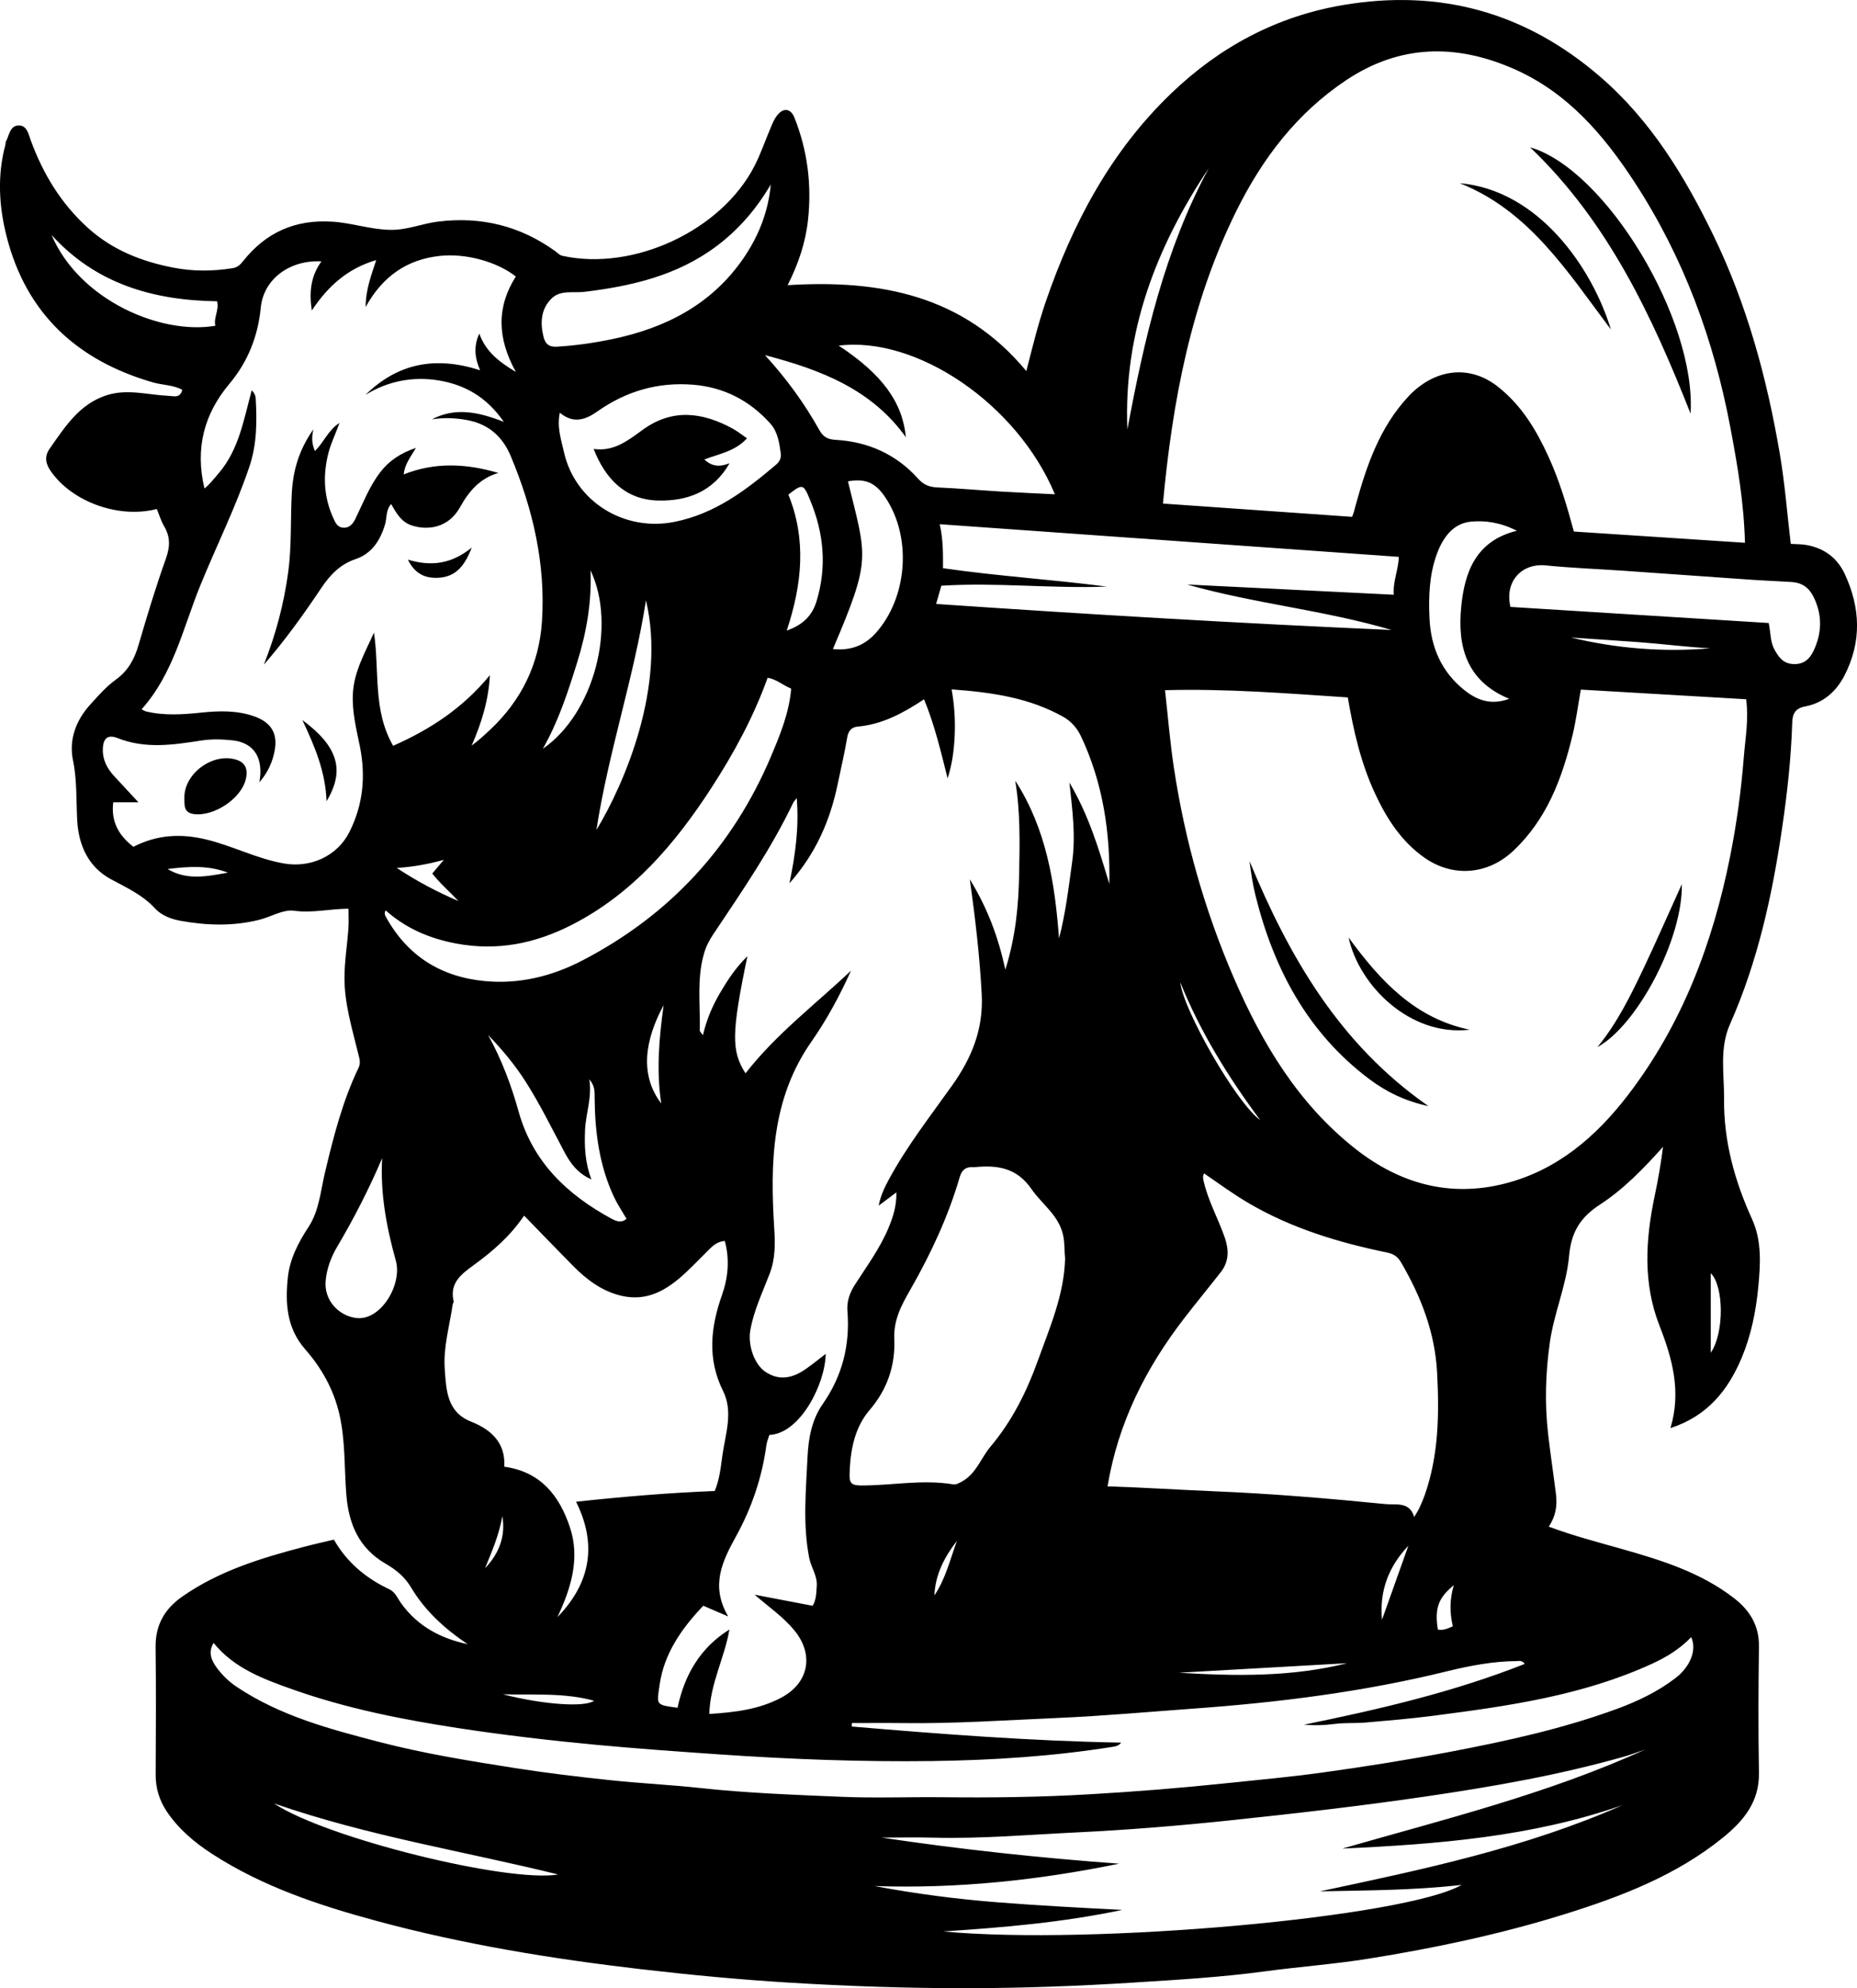 <?xml version="1.0" encoding="UTF-8"?>
<svg id="Livello_1" data-name="Livello 1" xmlns="http://www.w3.org/2000/svg" viewBox="0 0 600 642.29">
  <path d="m50.65,164.44c-12.17,3.15-27.16-2.19-34.15-12.09-1.62-2.29-2.36-4.69-.45-7.41,5.01-7.12,9.69-14.58,18.68-17.34,6.59-2.02,13.19,0,19.78.28,1.7.07,3.63.87,4.4-1.94-3-1.63-6.38-1.5-9.48-2.4-24.44-7.05-40.93-22.17-47.29-47.13-2.47-9.69-3.07-19.69-.41-29.59.1-.37.03-.81.2-1.13,1.05-1.97,1.27-5.02,3.97-5.16,2.84-.15,3.34,2.91,4.07,4.9,3.99,10.83,9.79,20.38,18.43,28.19,7.91,7.15,17.34,10.85,27.58,12.84,6.32,1.23,12.67,1.2,19.05.2,1.72-.27,2.55-1.09,3.57-2.37,7.35-9.24,16.82-13.45,28.79-12.68,6.39.41,12.44,2.58,18.88,2.65,5.35.06,10.19-2.06,15.38-2.69,13.98-1.7,26.55,1.46,37.91,9.68.7.51,1.19,1.18,2.18,1.4,22.96,5.03,51.31-8.15,62.04-29.03,2.08-4.06,3.54-8.43,5.34-12.64.55-1.28,1.11-2.63,1.96-3.7,2.03-2.55,4.38-2.33,5.6.72,4.23,10.61,5.62,21.63,4.4,33-.78,7.26-3.05,14.07-6.59,21.13,29.83-1.86,56.79,3.23,77.12,27.75,1.99-7.75,3.77-15.1,6.22-22.26,8.71-25.38,21.01-48.66,40.57-67.44,15.58-14.96,33.93-24.86,55.43-28.53,31.4-5.35,59.09,2.32,83.22,23.16,16.31,14.09,27.22,32.02,36.48,51.07,10.9,22.44,17.38,46.29,21.54,70.78,1.62,9.53,2.36,19.2,3.53,29.05,1.72.11,3.51.05,5.23.38,5.62,1.07,9.79,4.12,12.24,9.39,5.06,10.9,5.47,21.83-.07,32.66-2.67,5.23-6.87,8.98-12.75,10.08-3.3.61-4.09,2.49-4.18,5.25-.35,11.38-1.6,22.7-3.25,33.93-3.19,21.76-7.86,43.21-16.84,63.44-3.52,7.94-1.85,16.13-1.93,24.25-.13,13.63,3.43,26.43,9.04,38.75,3.2,7.04,2.72,14.58,2.02,21.91-.75,7.82-2.3,15.6-5.38,22.93-4.42,10.49-11.07,18.8-23,22.68,3.56-11.8.6-22.5-3.52-33.02-5.44-13.88-4.54-27.94-1.55-42.12,1.09-5.17,2-10.39,2.67-15.73-6.23,6.96-12.67,13.65-20.35,18.64-6.38,4.15-9.33,8.9-10.01,16.65-.83,9.4-4.86,18.37-6.2,27.82-1.41,9.93-1.71,19.9-.55,29.87.75,6.44,1.72,12.85,2.52,19.28.45,3.65-.08,7.15-2.34,10.44,7.87,2.94,15.83,5.01,23.73,7.25,12.74,3.61,25.37,7.55,36.08,15.81,5.12,3.95,8.2,8.85,8.11,15.67-.19,13.61-.23,27.23,0,40.85.16,9.37-5.05,15.55-11.64,20.89-14.99,12.15-32.66,18.95-50.81,24.63-20.86,6.53-42.21,11.04-63.77,14.49-11.07,1.77-22.28,2.58-33.39,4.08-14.09,1.91-28.28,2.72-42.44,3.62-17.91,1.14-35.86,1.8-53.84,1.82-19.14.03-38.26-.63-57.33-1.79-16.04-.97-32.06-2.49-48.04-4.35-28.84-3.36-57.42-8.02-85.46-15.61-18.52-5.01-36.7-11.05-52.99-21.58-5.73-3.71-10.94-8.08-14.77-13.82-2.37-3.56-3.57-7.52-3.54-11.87.07-13.74.14-27.49-.02-41.23-.08-7.06,2.91-12.27,8.52-16.2,11.97-8.4,25.7-12.54,39.61-16.19,3.05-.8,6.14-1.48,9.47-2.27,4.16,7.26,10.28,12.46,17.87,16.01,2,.94,2.73,3,3.91,4.63,5.33,7.35,12.71,11.29,21.43,13.13-7.31-4.89-13.76-10.75-18.23-18.25-2.15-3.61-4.95-5.82-8.34-7.79-8.52-4.95-11.86-12.74-12.62-22.24-.69-8.65-.27-17.38-2.23-25.94-1.84-8.03-5.75-14.98-11.08-21.06-5.98-6.82-6.44-14.81-5.6-23.09.62-6.05,3.38-11.35,6.7-16.42,3.42-5.22,3.87-11.48,5.26-17.36,2.76-11.63,5.68-23.18,10.88-34.01.84-1.76.24-3.19-.12-4.7-1.94-8.03-4.41-16-4.41-24.32,0-5.35.89-10.69,1.27-16.04.15-2.15.03-4.32.03-6.37-5.95,0-11.6,1.47-17.61.65-3.54-.49-7.44,1.99-11.23,2.93-8.44,2.11-16.98,1.85-25.45.32-2.98-.54-6.1-1.7-8.17-3.95-4.02-4.38-9.16-6.72-14.25-9.46-7.31-3.93-10.49-10.91-10.94-18.99-.36-6.49-.02-12.94-1.37-19.45-1.38-6.66.96-12.92,5.59-18.02,2.58-2.85,5.18-5.82,8.27-8.05,4-2.89,5.99-6.63,7.33-11.2,2.74-9.37,5.56-18.73,8.84-27.91,1.37-3.83,1.45-7.02-.6-10.47-.96-1.62-1.5-3.49-2.34-5.51Zm325.77,58.55c.96,8.53,1.61,16.74,2.85,24.93,3.56,23.6,10.01,46.35,19.48,68.22,9.12,21.06,20.76,40.47,39.11,54.94,14.31,11.28,30.49,15.86,48.42,11.27,16.8-4.3,29.34-15.07,39.65-28.49,17.63-22.95,27.52-49.26,33.12-77.41,2.09-10.51,3.53-21.11,4.37-31.76.48-6.06,1.63-12.18.77-18.79-17.88-1.04-35.69-2.08-53.42-3.12-.94,5.25-1.55,10.05-2.68,14.72-3.38,14-8.32,27.23-19.21,37.43-8.25,7.73-19.54,8.57-28.7,2.11-7.47-5.27-12.16-12.64-15.91-20.7-4.57-9.82-6.97-20.32-8.79-31.03-19.76-1.31-39.28-2.88-59.07-2.34Zm187.38-47.65c-.34-13.06-2.43-25.08-4.69-37.1-5.34-28.4-15.11-55.04-30.95-79.33-10.05-15.4-21.74-29.07-39.06-36.66-18.63-8.17-36.8-7.91-54.13,3.64-15.96,10.64-27.13,25.34-35.53,42.32-14.71,29.71-20.65,61.63-23.69,94.47,20.46,1.44,40.72,2.86,61.11,4.29.28-.76.47-1.21.61-1.67.21-.73.38-1.47.58-2.2,3.5-12.69,7.71-25.03,16.95-34.96,8.06-8.66,19.4-10.79,29.02-3.18,7.69,6.08,12.44,14.09,16.37,22.73,3.52,7.73,5.93,15.87,8.13,24.03,18.42,1.21,36.64,2.4,55.3,3.63Zm-279.89,214.15c.62-3.27,1.88-5.85,3.25-8.39,5.82-10.81,13.38-20.45,20.45-30.4,6.31-8.87,10.17-18.15,9.58-29.46-.63-12.11-2.02-24.11-3.84-37.18,5.74,9.4,9.15,18.55,11.48,29.18,3.39-10.82,4.26-20.84,4.46-30.91.19-10.04.41-20.11-1.27-30.13,10.03,15.53,12.83,33,14.15,50.96,2.14-8.11,3.09-16.38,4.24-24.65,1.17-8.39.12-16.61-.88-25.69,6.34,10.72,9.58,21.73,12.9,32.75.32-16.61-2.04-32.67-9.21-47.8-1.24-2.61-3.23-4.82-5.64-6.17-10.99-6.19-23.11-7.94-36.11-8.89.93,5.27,1.21,10.09.99,14.91-.21,4.69-.81,9.32-2.29,13.84-2.17-8.62-4.16-17.19-7.61-25.54-6.71,4.44-13.47,8.11-21.47,8.82-1.88.17-2.99,1.32-3.35,3.47-.84,5-2.02,9.94-3.04,14.91-2.42,11.75-6.98,22.47-15.63,32.24,1.96-9.49,3.13-18.21,2.35-27.54-.58.78-.94,1.12-1.14,1.54-7.18,14.99-16.57,28.64-25.77,42.39-1.36,2.03-2.4,4.01-3.08,6.42-2.33,8.21-1.15,16.54-1.32,24.82,0,.27.37.55,1,1.45,1.22-5.18,3.11-9.53,5.51-13.62,2.38-4.05,4.92-8.02,8.86-11.9-5.16,24.84-5.23,30.61-.6,37.83,9.81-12.64,22.56-22.26,34.08-33.17-3.63,8.07-7.81,15.81-12.82,22.98-12.88,18.43-13.31,39.24-11.98,60.34.32,5.08.36,9.74-1.48,14.58-2.3,6.02-5.14,11.87-6.26,18.32-.82,4.73,1.26,10.94,4.86,13.36,4.61,3.1,8.95,1.99,13.11-.92,2.13-1.49,4.15-3.14,6.39-4.85-.1,9.57-8.18,25.76-18.2,26.18-.32,1.07-.8,2.14-.95,3.26-1.41,10.46-4.75,20.31-9.82,29.5-4.43,8.04-8.35,15.95-2.53,25.88-3.34-1.44-5.61-2.41-8.05-3.46-6.94,7.27-12.62,15.37-14.08,25.36-1,6.85-1.38,6.6,5.77,7.6,2.24-10.61,7.32-19.4,16.75-25.28-1.53,9.08-6.24,17.49-6.49,27.28,8.42-.53,16.2-1.5,23.32-5.31,8.87-4.74,10.57-13.91,4.15-21.7-3.56-4.33-8.17-7.5-12.84-11.52,6.69,1.28,12.74,2.43,18.75,3.58,1.22-2.02,1.17-4.18,1.33-6.35.25-3.37-1.84-6.03-2.44-9.13-2.11-10.83-1.05-21.72-.54-32.56.28-5.96,1.34-12.01,4.88-17.08,6.33-9.06,8.89-19.05,8.02-29.99-.26-3.2.7-5.95,2.43-8.64,3.84-5.98,8.09-11.73,10.85-18.36,1.47-3.54,2.62-7.09,2.53-11.44-2.2,1.65-3.81,2.85-5.73,4.29Zm-240.8-115.93c7.76-3.97,15.4-4.28,23.33-2.4,8.66,2.05,16.6,6.32,25.46,7.82,8.43,1.43,17-2.37,20.92-10.05,4.51-8.84,5.4-18.15,3.45-27.82-1.13-5.59-2.55-11.15-2.26-16.95.36-7.18,3.87-13.22,6.82-19.78,1.84,12.32-.46,25.02,6.19,36.56,12-5.3,22.52-12.16,31.27-22.83-.48,8.5-2.82,15.69-5.9,22.76,2.16-1.59,4.04-3.3,5.9-5.05,10.12-9.48,15.9-21.21,16.81-34.97,1.24-18.64-2.93-36.44-10.1-53.55-2.61-6.22-7.14-10.32-14.13-11.6-3.83-.7-7.54-.83-11.33-.22,7.42-3.91,14.88-2.5,23.25.82-5.65-8.21-12.84-12.04-21.01-13.39-8.24-1.36-16.37.12-23.7,4.67,10.49-10.32,22.76-12.58,37.04-7.96-1.76-4.07-2.13-7.78-.26-11.84,2.03,5.62,6.05,8.94,11.82,12.39-6.12-11.04-6.22-21.07-.02-30.84-5.89-4.67-16.04-7.6-24.6-6.65-10.39,1.14-18.32,6.38-23.93,16.51.07-5.96,1.89-10.36,3.42-15.16-9.29,2.71-15.62,8.47-20.81,16.29-.9-6.01-.32-11.15,3.12-15.88-10.46-.54-18.73,5.91-19.6,14.9-.9,9.26-4.15,17.51-10.13,24.64-8.17,9.73-11.15,20.77-8.08,33.83,1.78-1.41,3.14-3.21,4.61-4.93,6.56-7.64,8.09-17.35,10.68-26.8.88.94,1.23,1.73,1.28,2.64.41,7.42.4,14.77-2.02,21.96-4.45,13.26-10.73,25.77-15.98,38.7-5.49,13.54-8.59,28.27-18.87,39.77.56.28.97.58,1.43.69,5.95,1.42,11.95.99,17.93.37,5.78-.6,11.51-.74,17.04,1.22,5.44,1.93,7.6,5.48,6.62,10.93-.68,3.76-2.22,7.22-4.97,10.37,1.43-7.83-1.7-12.79-8.66-13.55-3.3-.36-6.73-.46-10,.04-9.12,1.41-18.11,2.81-27.14-.77-3.31-1.31-4.73.19-4.78,3.72-.05,3.44,1.45,6.15,3.67,8.57,2.56,2.79,5.15,5.56,7.82,8.44h-8.12c-.82,6.48,1.98,10.87,6.51,14.39Zm314.75,206.62c11.74.37,23.11,1.12,34.48,1.59,18.53.76,36.99,2.32,55.42,4.15,3.14.31,7.71-.94,9.17,4.16.63-1.08,1.2-1.92,1.63-2.83.64-1.38,1.25-2.78,1.76-4.21,4.53-12.88,4.71-26.17,4.01-39.61-.68-12.92-5.17-24.49-11.58-35.49-1.05-1.8-2.21-2.81-4.6-3.3-15.59-3.22-30.73-7.77-44.62-15.9-5.02-2.93-9.69-6.36-14.5-9.67-.49,1.02-.3,1.75-.13,2.51,1.44,6.35,4.66,12.03,6.79,18.12,1.38,3.93,1.48,7.77-1.22,11.23-3.93,5.03-7.99,9.95-11.89,15-12.34,16.02-21.29,33.6-24.73,54.24Zm4.38,82.79c-.79,1-1.66,1.19-2.54,1.33-19.37,3.09-38.89,4.36-58.47,4.62-22.97.3-45.9-.57-68.83-2.15-13.26-.92-26.51-1.85-39.75-3.09-14.98-1.41-29.91-3.15-44.79-5.43-18.09-2.77-35.98-6.34-53.26-12.45-9.45-3.35-18.94-6.82-25.58-15.03-1.99,3.19-.55,5.97,1.33,8.42,1.71,2.21,3.75,4.18,6.14,5.77,14.1,9.43,30.19,13.68,46.3,17.86,14.4,3.74,29.07,6.08,43.74,8.39,10.19,1.6,20.45,2.81,30.7,3.9,9.64,1.02,19.34,1.47,28.98,2.52,15.16,1.65,30.38,2.19,45.59,2.84,10.9.47,21.83.02,32.75.14,15.8.18,31.6-.02,47.35-.94,14.68-.85,29.34-2.01,43.98-3.55,10.41-1.09,20.84-2.03,31.2-3.46,13.84-1.91,27.65-4.1,41.39-6.71,18.35-3.49,36.55-7.48,54.12-13.94,6.68-2.46,13.1-5.54,18.8-9.92,4.77-3.67,6.92-9.1,5.04-13.2-3.61,3.79-7.93,6.43-12.59,8.57-22.5,10.34-46.67,13.72-70.88,16.85-7.21.93-14.46,1.54-21.7,2.17-3.32.29-6.7.02-9.99.45-3.34.44-6.62.54-9.92.24,24.15-4.94,48.09-10.46,71.3-19.63-.99-1.27-1.8-.91-2.48-.91-7.7.04-15.28,1.49-22.65,3.3-26.93,6.63-54.29,10.06-81.88,12.05-14.55,1.05-29.09,2.38-43.66,3.01-16.78.72-33.56,1.9-50.38,1.67-5.46-.07-10.91-.01-16.37-.01-.01.37-.02.75-.03,1.12,28.84,2.43,57.69,4.68,87.04,5.2Zm-131.32-81.28c1.62-3.83,1.96-7.8,2.51-11.65.98-6.84,3.52-13.95.21-20.63-5.19-10.44-4.04-20.61-.36-31.06,1.99-5.64,2.52-11.5.9-17.45-2.19.18-3.58,1.28-4.86,2.55-2.65,2.62-5.21,5.32-7.94,7.85-5.81,5.39-12.21,9.29-20.63,7.31-6.32-1.49-11.26-5.26-15.71-9.77-5.17-5.25-10.29-10.55-15.7-16.12-4.6,6.76-10.15,11.49-16.05,15.81-4.08,2.99-8.14,5.82-6.72,11.87.07.32-.27.72-.32,1.09-1,6.93-3.07,13.8-2.55,20.83.49,6.62.61,13.82,8.46,16.93,6.7,2.66,11.22,6.96,10.77,14.58,11.95,1.66,17.88,9.58,21.21,19.57,3.36,10.08.34,19.74-4.03,29.02,10.67-10.98,12.91-23.4,6.02-37.27,15.26-1.65,30.01-2.89,44.8-3.47Zm300.46,83.56c-2.13.73-4.23,1.56-6.4,2.17-21.17,6.04-42.82,9.81-64.54,12.98-21.05,3.08-42.2,5.5-63.35,7.72-16.27,1.71-32.61,3.05-48.95,3.84-15.49.74-30.97,2.11-46.51,1.71-5.59-.15-11.19-.02-16.79-.02,25.51,3.81,51.07,6.55,76.73,8.43-26.09,5.36-52.37,8.13-79,7.22,13.21,2.5,26.43,4.21,39.77,5.26,13.28,1.04,26.58,1.76,40.29,2.45-19.38,4.08-38.62,5.7-57.9,6.96,48.18,4.54,149.51-4.58,167.52-15.04-15.53,1.79-30.63,1.75-45.79,2.09,33.24-7.07,66.47-14.02,97.76-27.85-29.3,10.25-59.81,12.62-90.51,14.03,33.01-9.48,66.42-17.68,97.67-31.93Zm-187.24-158.52c-.25-2.54-.11-4.92-.58-7.36-1.28-6.66-6.81-10.2-10.29-15.24-4.75-6.89-11.01-7.79-18.29-7.07-.25.03-.51.02-.77,0-2.27-.12-3.49,1.05-4.11,3.16-3.7,12.75-9.28,24.66-15.83,36.17-2.85,5-5.6,9.81-5.33,16.21.36,8.4-2.16,16.15-7.96,22.91-4.92,5.74-6.27,13.14-6.48,20.68-.08,2.94.57,3.71,3.83,3.71,9.85,0,19.68-2.01,29.54-.38,1.08.18,1.86-.33,2.8-.83,4.73-2.5,6.2-7.57,9.33-11.3,6.91-8.21,11.63-17.57,15.21-27.51,3.9-10.82,8.59-21.48,8.92-33.16Zm107.81-226.83c-49.5-3.52-98.58-7.01-148.32-10.55,1.12,4.99,1.07,9.41,1.05,14.21,17.68,2.57,35.38,3.65,52.94,5.95-17.82.67-35.62-1.41-53.47-.29-.55,1.91-1.09,3.8-1.69,5.89,49.23,3.37,98.16,6.27,147.16,8.41-21.7-6.41-44.3-8.5-66.06-14.69,22.21,1.1,44.41,2.2,66.77,3.3-.3-4.46,1.51-8.03,1.63-12.24Zm-111.12-20.23c-12.22-29.3-44.77-51.16-69.84-48.01,14.03,9.25,20.6,18.21,21.7,29.59-11.02-15.4-27.27-21.75-45.52-26.51,7.15,7.82,12.79,15.68,17.53,24.14,1.26,2.24,2.64,3.07,5.31,3.22,10.47.6,19.56,4.66,26.61,12.52,1.86,2.07,3.67,2.73,6.26,2.85,6.9.31,13.8.92,20.7,1.34,5.7.34,11.4.58,17.25.87Zm-216.24,134.43c-.42.83-.3,1.4.03,2,6.91,12.6,17.65,19.43,31.83,20.83,11.23,1.1,21.83-1.5,31.73-6.65,28.26-14.68,48.62-36.75,61.01-66.1,2.95-6.98,5.81-14.03,6.44-21.72-2.69-1.08-4.71-3.02-7.61-3.5-4.56,12.71-10.94,24.44-18.22,35.65-11.66,17.97-25.31,34.01-44.81,44.05-11.89,6.12-24.25,8.68-37.67,6.14-8.6-1.63-16.19-4.88-22.73-10.71Zm446.88-92.83c.68,3.25.48,6.14,1.91,8.67,1.34,2.38,2.76,4.42,5.99,4.59,3.39.17,5.28-1.54,6.58-4.25,2.66-5.57,2.88-11.24.28-16.9-1.47-3.19-3.52-5.12-7.53-5.37-4.08-.25-8.19-.4-12.27-.68-14.02-.97-28.05-1.99-42.07-2.96-8.3-.57-16.62-.87-24.89-1.71-7.86-.8-13.4,5.27-11.44,13.41,27.72,1.73,55.53,3.46,83.45,5.2Zm-390.59-67.96c-.98,4.73.42,8.64,1.29,12.57,3.57,16.21,19.54,25.95,35.74,22.72,13.11-2.62,23.07-10.2,32.82-18.47,1.18-1,1.74-2.15,1.53-3.68-.47-3.43-.99-6.96-3.34-9.59-6.63-7.42-14.97-11.75-24.93-12.57-11.34-.92-21.63,2.04-30.97,8.62-3.63,2.56-7.65,4.21-12.15.41Zm68.15-73.71c-4.57,7.82-10.29,14.51-17.54,19.94-12.66,9.48-27.34,12.88-42.64,14.74-3.56.43-7.72-.68-10.58,2.1-3.51,3.39-3.79,7.88-2.65,12.47.56,2.23,1.72,3.3,4.3,3.15,5.99-.35,11.9-1.2,17.75-2.41,17.28-3.57,32.19-11.15,42.48-26.07,4.93-7.16,8.1-15.09,8.88-23.92Zm-125.57,314.6c-4.22,9.89-9.07,19.35-14.48,28.51-2.06,3.48-3.44,7.23-3.77,11.14-.52,6.22,4.19,11.22,9.86,11.94,7.97,1.01,14.97-10.85,12.83-18.5-3.03-10.82-5.06-21.73-4.43-33.09Zm145.66-164.52c5.83.63,10.39-1.25,13.98-5.33,9.78-11.1,11.42-29.39,3.9-42.15-3.58-6.07-6.9-7.78-13.03-6.7,6.13,24.94,7.59,24.89-4.85,54.18Zm218.52,16.08c-14.02-5.79-16.77-17.17-15.51-29.82,1.1-11.06,4.67-21.21,17.96-24.47-5.08-2.62-10.15-3.42-14.88-2.94-5.77.58-9.05,5.2-10.99,10.53-2.44,6.73-2.67,13.71-2.34,20.76.44,9.25,3.82,17.11,11.1,23,4.08,3.3,8.62,5.15,14.66,2.94Zm-296.54,155.27c-4.48-1.97-6.82-5.24-8.75-8.87-4.06-7.65-7.87-15.42-12.53-22.74-3.48-5.46-7.62-10.39-12.11-15.06,4.32,7.85,7.46,16.14,9.83,24.66,4.57,16.4,15.7,26.91,30.08,34.72,1.76.96,3.36,1.33,4.81,0-1.4-2.41-2.92-4.63-4.05-7.04-4.73-10.1-6.15-20.88-6.25-31.91-.02-1.93.19-3.92-1.72-6.09.9,5.94-1.12,10.97-1.37,16.19-.25,5.35-.04,10.66,2.05,16.14ZM16.66,75.91c8.99,21.1,35.38,32.35,52.92,29.33-.64-2.62,1.31-5.11.55-7.91-20.68-.29-39.16-5.65-53.47-21.42Zm192.05,118.04c-3.92,25.1-12.09,48.81-16.01,74.19,9.01-14.88,22.65-46.42,16.01-74.19Zm45.5,9.76c5.26-1.84,8.23-4.88,9.62-9.49,3.39-11.17,2.35-22.04-2.1-32.72-2.17-5.21-2.36-5.31-7.01-1.72,5.85,14.39,4.5,28.8-.52,43.92Zm-63.41-19.47c.41,10.16-1.28,20.03-4.3,29.71-2.99,9.59-6.08,19.14-11.11,27.94,16.51-11.31,23.96-39.7,15.41-57.64Zm-102.28,398.37c16.75,11.19,75.59,25.72,91.85,22.96-30.38-7.5-61.4-12.38-91.85-22.96ZM390.55,54.35c-17.06,25.53-27.59,53.13-26.29,84.4,5.42-29.16,12.03-57.94,26.29-84.4Zm-9.66,486.04c18.12,1.09,36.39,1.44,54.37-3.08-18.12,1.03-36.25,2.05-54.37,3.08Zm-167.24-183.91c-1.63-10.62-.69-21.19.77-31.76-6.02,11.16-7.88,22.45-.77,31.76Zm-85.45-76.08c6.37,4.22,12.99,7.73,19.9,10.68-2.8-3.01-5.89-5.64-8.43-8.88,1.2-1.42,2.25-2.66,3.73-4.42-5.38,1.47-10.18,2.31-15.2,2.61Zm379.41-74.44c14.72,3.56,29.77,4.77,44.98,3.48-7.52-.39-15-1.38-22.5-1.94-7.49-.56-14.99-1.03-22.48-1.54Zm-345.12,341.4c13.26,3.4,26.52,4.24,29.45,2.08-9.68-2.67-19.63-1.8-29.45-2.08Zm218.86-230c.91,8.79,18.03,38.9,25.83,44.5-10.3-13.85-19.34-28.44-25.83-44.5Zm171.4,119.67c4.44-6.53,4.21-21.6,0-25.71v25.71Zm-106.22,86.23c2.84-7.97,5.68-15.93,8.52-23.9-6.37,6.69-9.4,14.59-8.52,23.9Zm18.04,3.19c1.84.36,3.37-.43,4.84-1.06-1.06-4.53-1.02-8.8.31-13.25-5.02,4.01-6.23,7.49-5.15,14.32ZM54.15,280.74c6.27,3.8,12.88,2.35,19.47,1.18-6.32-2.46-12.88-2-19.47-1.18Zm247.76,234.66c3.65-5.38,5.07-11.66,7.29-17.62-4.06,5.22-7.01,10.88-7.29,17.62Zm-145.18-8.77c4.79-5.03,6.64-10.69,5.58-16.85-1.09,6.3-3.45,11.54-5.58,16.85Z"/>
  <path d="m461.52,357.34c-7.64-1.64-13.74-4.69-19.21-8.81-19.82-14.95-30.74-35.51-36.63-59.12-.91-3.65-1.48-7.38-1.96-11.22,12.77,30.78,28.93,59.05,57.79,79.14Z"/>
  <path d="m543.4,285.63c.37,17.62-14.34,45.57-27.26,52.64,6.35-7.74,10.65-16.51,14.84-25.31,4.16-8.76,8.04-17.65,12.43-27.34Z"/>
  <path d="m474.87,332.65c-19.34,2.28-35.77-14.3-39.14-29.78,10.3,14.09,21.5,26.15,39.14,29.78Z"/>
  <path d="m546.22,133.61c-12.44-31.53-26.67-61.98-51.84-86.02,24.41,7.09,53.77,55.65,51.84,86.02Z"/>
  <path d="m471.65,59.18c25.62,2.28,42.84,27.49,48.84,47.28-14.15-18.85-26.42-38.36-48.84-47.28Z"/>
  <path d="m85.25,214.72c3.86-9.72,6.52-19.78,7.89-30.03,1.11-8.35.69-16.89,1.14-25.34.38-7.09,2.16-13.78,6.97-20.64-.68,2.97-.4,4.84.5,6.99,2.92-2.8,4.21-6.69,7.93-9.07-1.21,3.5-2.73,6.46-3.56,9.68-1.83,7.16-1.55,14.13,1.5,20.89.66,1.45,1.27,3.18,3.33,3.28,2.19.1,3.21-1.51,3.98-3.09,2.45-5.03,4.45-10.29,7.89-14.78,2.85-3.72,6.53-6.23,11.57-7.9-1.77,3.02-3.65,5.26-3.95,8.55,10.24-4.06,20.34-3.49,30.58-.47-6.02,1.72-9.56,6-12.39,11.08-3.86,6.93-10.77,7.51-15.73,5.83-3.25-1.1-4.85-3.93-6.54-6.88-1.76,2.1-1.32,4.54-1.96,6.63-1.57,5.2-4.29,9.4-9.51,11.17-5.03,1.7-8.27,5.14-11.08,9.34-5.74,8.57-11.74,16.94-18.57,24.77Z"/>
  <path d="m59.57,257.73c-.1-7.93,9.38-14.79,16.96-12.24,3.09,1.04,3.54,3.49,2.9,6.21-1.49,6.34-10.39,12.19-16.84,11.28-3.35-.47-2.95-2.96-3.02-5.25Z"/>
  <path d="m97.69,232.62c11.58,8.56,13.83,16.28,7.82,26.22-.34-9.41-3.68-17.46-7.82-26.22Z"/>
  <path d="m152.41,176.91c-2.6,6.95-6.06,9.68-11.3,9.76-3.99.06-7.09-1.39-9.33-5.88,7.6,2.31,14.12,1.39,20.63-3.88Z"/>
  <path d="m241.34,141.6c-3.76,4.19-8.93,4.99-13.76,6.83,2.46,2.37,5.08,2.44,8.14,1.23-5.31,9.31-13.83,12.28-23.14,12.04-10.34-.27-16.89-6.72-20.78-16.67,6.6.96,11.19-2.81,15.87-6.19,9.64-6.97,19.31-5.67,29.04-.38,1.56.85,2.95,1.99,4.63,3.14Z"/>
</svg>